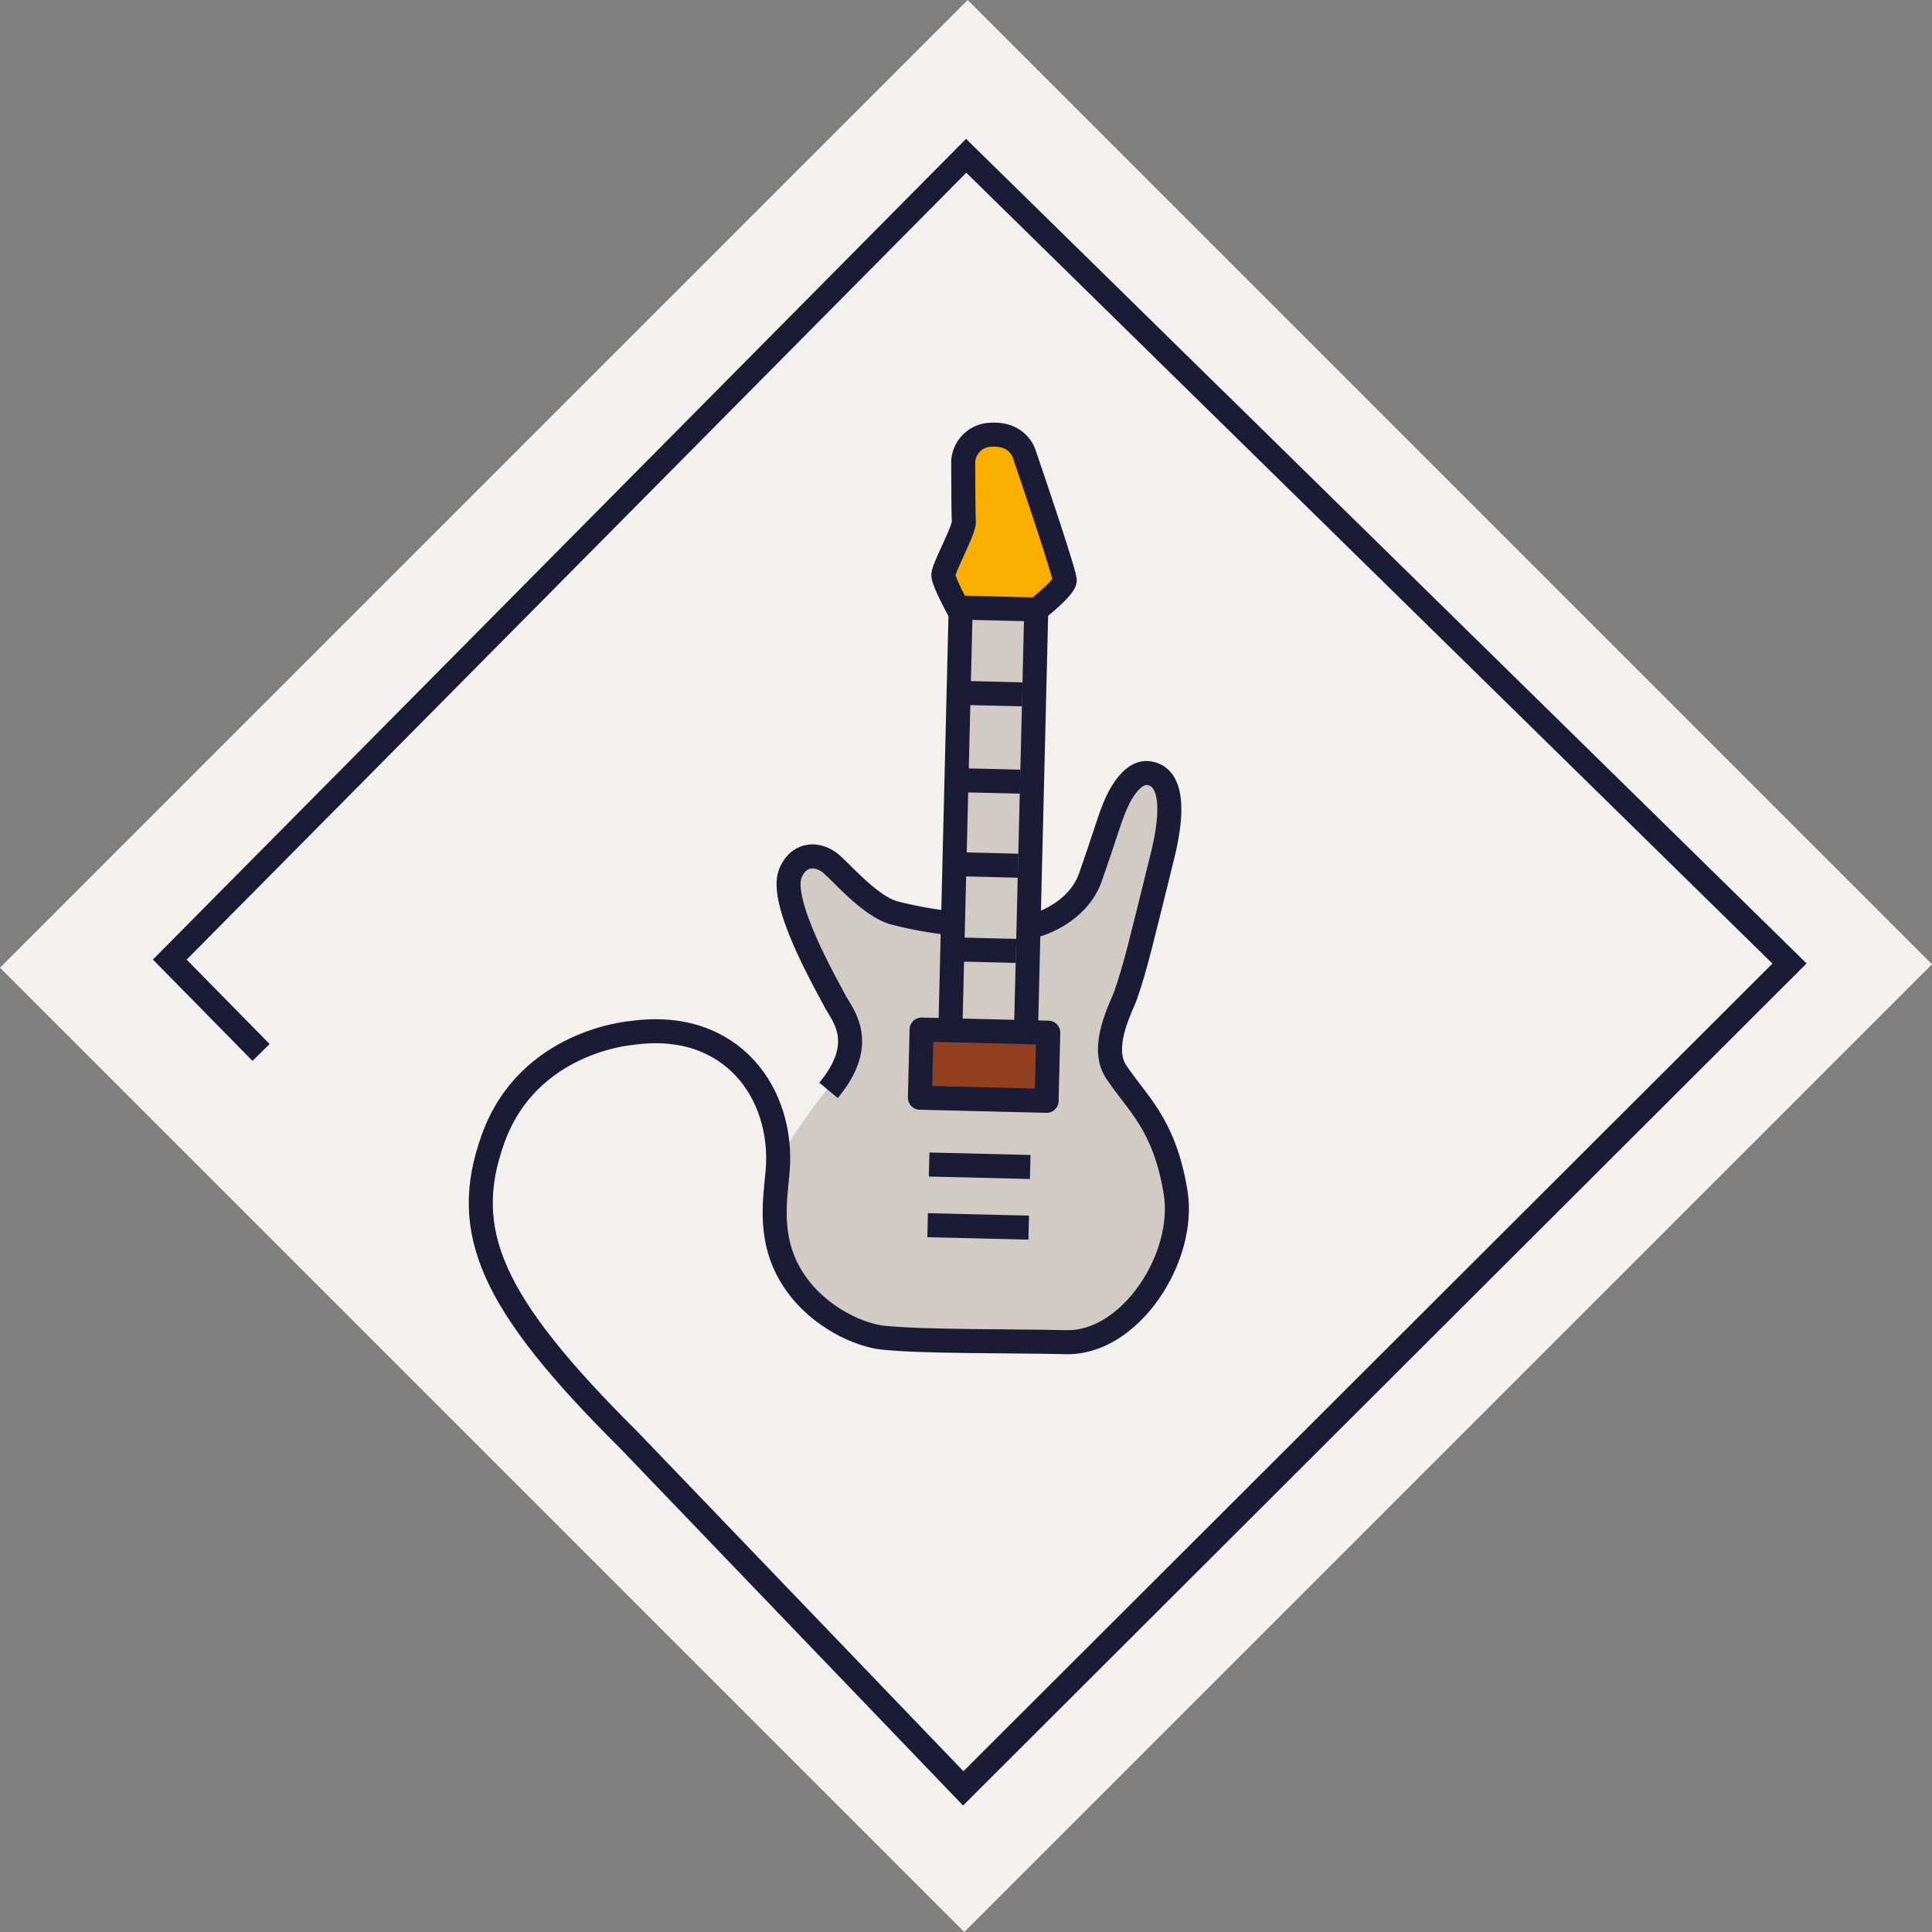 <svg xmlns="http://www.w3.org/2000/svg" viewBox="0 0 402.17 402.17">
  <rect x="0" y="0" width="402.17" height="402.17" fill="#808080" stroke="none"/>
  <defs>
    <style>
      .cls-1 {
        fill: #f3f0ee;
      }

      .cls-2 {
        fill: #d2cac4;
      }

      .cls-3, .cls-6 {
        fill: none;
      }

      .cls-3, .cls-4, .cls-5, .cls-6 {
        stroke: #1a1b35;
        stroke-width: 5px;
      }

      .cls-3, .cls-4 {
        stroke-miterlimit: 10;
      }

      .cls-4 {
        fill: #f9ae00;
      }

      .cls-5 {
        fill: #924020;
      }

      .cls-5, .cls-6 {
        stroke-linejoin: round;
      }
    </style>
  </defs>
  <g id="Ebene_2" data-name="Ebene 2">
    <g id="Verbessert">
      <rect class="cls-1" x="58.64" y="59.15" width="284.88" height="283.87" transform="translate(-83.29 201.08) rotate(-45)"/>
      <path class="cls-2" d="M172.29,226.63l2.66-3.11.45-12.19L165,191.82s-.34-9.33-.51-9.88,4.28-4.31,4.28-4.31l6,3.55,9.76,8.43,34.14,2.21,6.43-5.54s5.09-12.41,5.09-13.52,5.77-11.09,5.77-11.09l5.1.22,2.21,3.77L241,184.28l-6.75,23-4.12,11.82,9.32,13.08L245,249.46l-2,12.64-9.09,14-13.52,4.21-44.78-2.88L165.5,266.9,161.21,243A117.43,117.43,0,0,1,172.29,226.63Z"/>
      <rect class="cls-2" x="199.78" y="126.87" width="13.75" height="87.13"/>
      <g>
        <path class="cls-3" d="M215.89,192.51s8.42-2.29,11.11-9.93c2.86-8.13,3.95-12.1,5.13-14.84,2.11-4.93,4.66-7,6.7-6.82,2.88.18,6.72,2.89,3.13,17.37-4.18,16.87-5.62,23.15-7.69,29-.88,2.44-5.37,10.65-1.94,15.8,4.49,6.77,9.95,10.72,12.36,24.92,2.33,13.7-9.42,31.68-22.72,31.38-12.54-.28-29.38-.05-38.12-.93-4.77-.48-13.21-4.09-18.35-11.54-5.75-8.34-4.17-16.86-3.63-23.09,1.39-16-9.43-31.79-30.41-28.8,0,0-21.48,1.57-28.81,22-7,19.37-.38,34.26,28.19,62.67l69.67,72.57,172-171.7L201.12,32.43,35.34,199.75l19,19.33"/>
        <path class="cls-4" d="M215.83,126.87s5.76-4.51,5.8-6.07-8.45-26.37-8.45-26.37-1.23-4.24-6.78-3.94a5.94,5.94,0,0,0-5.89,5.4s0,10.87.13,12.65-4.34,9.76-4.27,11.2,2.95,6.73,2.95,6.73Z"/>
        <rect class="cls-5" x="191.67" y="214.64" width="26.38" height="14.19" transform="translate(5.47 -4.94) rotate(1.4)"/>
        <line class="cls-6" x1="199.99" y1="126.15" x2="197.83" y2="214.47"/>
        <line class="cls-6" x1="215.71" y1="126.98" x2="213.57" y2="214.85"/>
        <line class="cls-6" x1="201.1" y1="144.25" x2="212.81" y2="144.54"/>
        <line class="cls-6" x1="200.65" y1="162.43" x2="212.37" y2="162.71"/>
        <line class="cls-6" x1="200.23" y1="179.92" x2="211.94" y2="180.21"/>
        <line class="cls-6" x1="199.79" y1="197.65" x2="211.51" y2="197.94"/>
        <line class="cls-6" x1="193.41" y1="242.41" x2="214.45" y2="242.92"/>
        <line class="cls-6" x1="193.1" y1="255.04" x2="214.14" y2="255.55"/>
        <path class="cls-6" d="M196.83,192.05a82.52,82.52,0,0,1-10.6-2c-5.51-1.47-11.73-9.39-13.93-10.77-3.49-2.19-6.64-.6-7.83,2.69-2.15,6,7.33,22.58,9.34,26.4,1.6,3,6.88,8.71-1.34,18.6"/>
      </g>
    </g>
  </g>
</svg>
